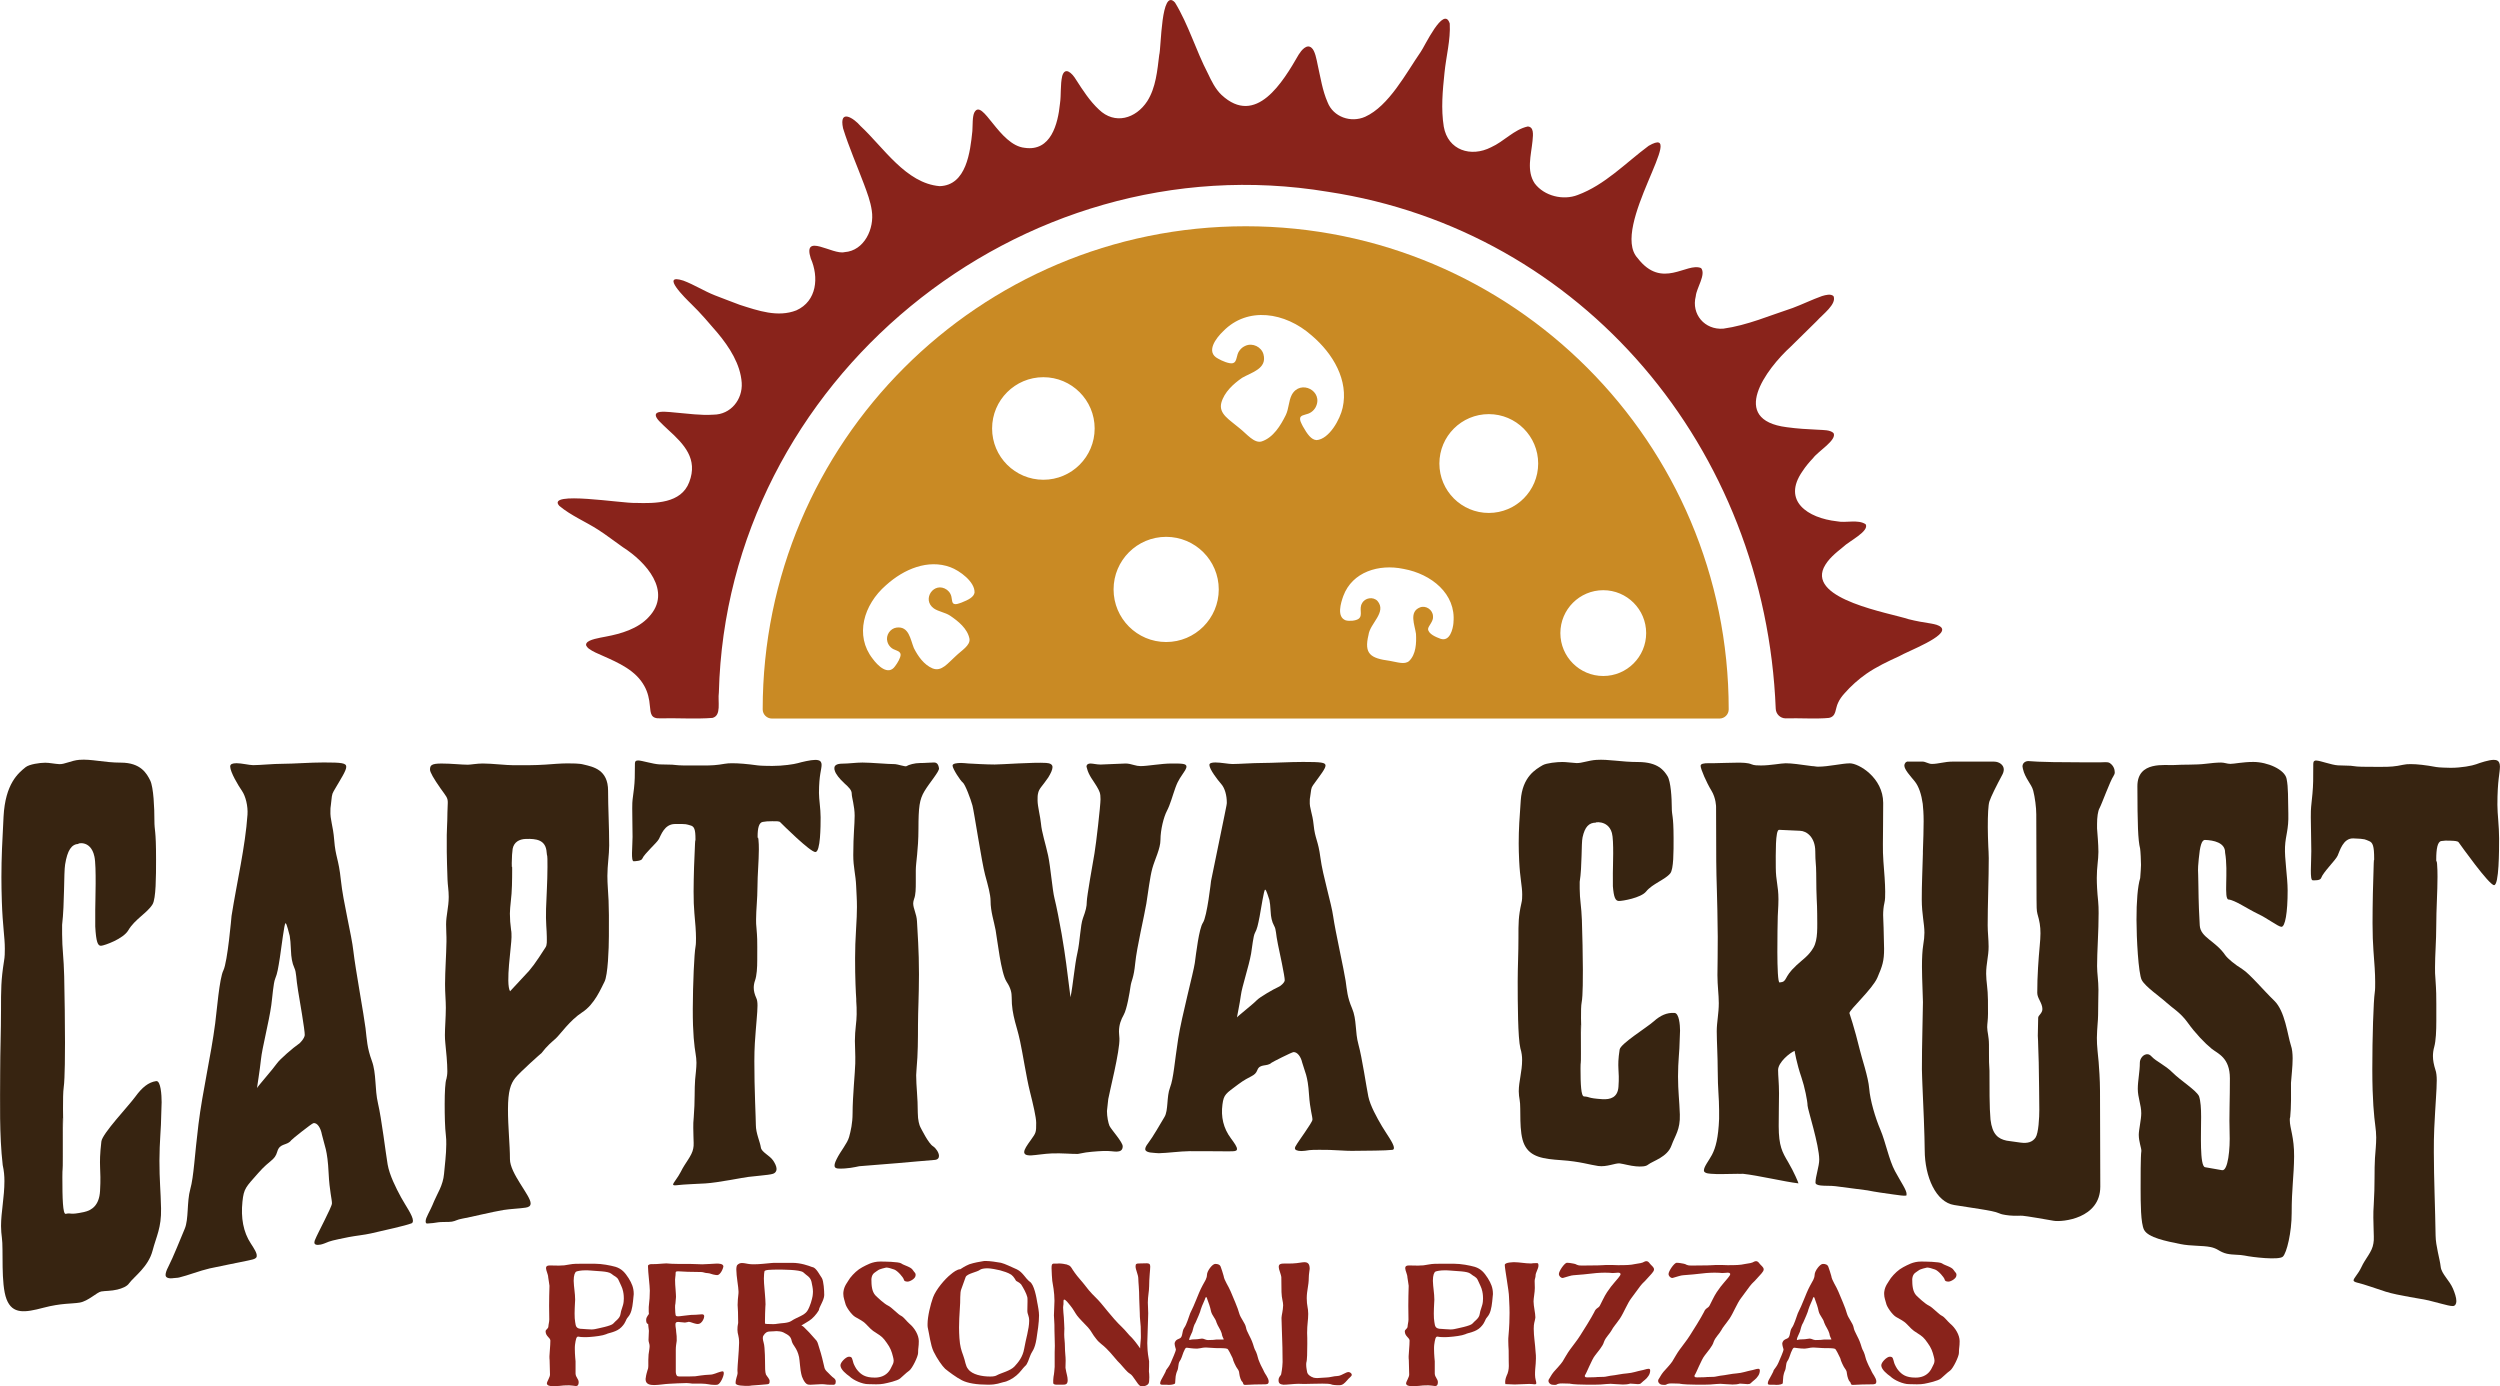 <svg xmlns="http://www.w3.org/2000/svg" id="Layer_2" viewBox="0 0 865.39 479.9"><defs><style>.cls-1{fill:#89231b;}.cls-1,.cls-2,.cls-3,.cls-4{stroke-width:0px;}.cls-2{fill:#372411;}.cls-3{fill:#c98a24;}.cls-4{fill:#daa427;}</style></defs><g id="Layer_1-2"><path class="cls-2" d="m32.97,320.73c0-.98,0-4.89,0-5.87,0-2.69.46-14.93-.28-18.32-1.32-6.3-6.61-4.38-5.44-4.43-2.5.1-3.91,2.19-4.71,7.13-.48,2.95-.16,13.39-1.04,20.91,0,1.29,0,1.94,0,3.23,0,4.97.59,8.3.72,14.57.16,7.27.28,16.34.28,23.03,0,2.23,0,12.42-.45,15.44-.42,2.78-.16,12.43-.16,13.67,0,1.74-.21-13.28-.15,10.2.02,6.19-.15,3.26-.15,7.23,0,7.2.14,12.88,1.16,12.66,2.2-.48,1.02.51,6.3-.62,2.79-.6,5.29-2.36,5.58-7.28.47-8.12-.58-8.19.46-17.15.3-2.73,9.4-12.26,11.76-15.51,2.35-3.24,4.56-5,7.2-5.39,1.62-.24,1.9,4.93,1.9,7.3,0,1.42-.15,3.34-.15,4.77,0,3.79-.6,8.87-.61,15.52-.01,6.64.43,10.29.56,16.49.14,6.71-1.62,9.6-2.95,14.65-1.47,5.56-6.31,8.87-8.08,11.22-.73,1.14-2.49,1.81-4.1,2.21-2.05.51-4.23.43-5.57.66-1.51.25-4.46,3.33-7.47,3.85-2.66.46-6.3.13-12.59,1.79-6.29,1.66-10.68,2.36-12.73-2.97-2.05-5.33-1.02-17.35-1.61-21.3-.15-1.24-.29-2.49-.29-4.02,0-4.86,1.17-9.97,1.17-15.58,0-1.79-.15-3.54-.59-5.5-1.21-10.69-.89-21.59-.88-32.32,0-6.9.29-14.11.29-21.27,0-7.16,0-10.49,1.03-16.98.29-1.56.29-3.09.29-4.37,0-4.08-.75-7.72-1.03-16.27-.1-3.01-.15-5.87-.15-8.43,0-6.9.3-12.55.74-20.99.6-11.5,5.15-15.11,7.65-17.14,1.32-1.02,4.86-1.52,6.77-1.53,1.47,0,3.06.38,4.86.49,1.79.11,4.19-1.27,6.92-1.49,4.17-.35,8.54.97,14.42.97,6.92,0,8.97,3.81,10.15,6.18,1.17,2.37,1.46,9.74,1.45,13.78,0,4.04.58,2.84.57,13.53,0,5.94-.02,13.54-1.2,15.53-1.77,2.97-6.18,5.2-8.39,8.99-1.77,3.03-8.24,5.28-9.41,5.38s-1.76-1.31-2.05-6.67Z"></path><path class="cls-2" d="m81.74,264.18c1.91,0,4.56.68,5.89.68,2.35,0,6.92-.47,10.3-.47,3.53,0,9.42-.46,14.13-.46,6.33,0,7.8.21,7.8,1.52,0,1.31-1.9,4.2-3.55,7.04-1.36,2.34-1.33,1.99-1.63,4.86,0,.44-.15.88-.15,1.32-.15.88-.15,1.32-.15,1.98-.15,3.09.91,5.08,1.3,10.09.47,6.09,1.53,6.39,2.32,13.96.78,7.56,3.71,18.88,4.34,24.65.64,5.76,3.71,22.51,4.19,26.58.48,4.07.53,6.76,2.17,11.24,1.66,4.51.95,9.7,2.16,14.85,1.22,5.16,2.68,17.35,3.32,21.05.64,3.69,2.85,8.1,4.67,11.44,1.45,2.67,4.1,6.32,4.09,8.03,0,.43-.15.88-.59.96-2.21.83-8.83,2.27-13.97,3.46-2.1.49-5.44.83-7.64,1.26-1.03.2-5.88,1.16-6.91,1.59-1.03.43-2.06.85-2.79,1-1.47.3-2.35.03-2.2-.88,0-.22.15-.69.3-.95.74-1.92,5.69-11.08,5.76-12.36.07-1.25-.85-4.27-1.15-10.58-.38-8.04-1.44-9.45-2.32-13.29-.43-2.36-1.61-4.18-2.93-3.97-.59.09-7.51,5.63-7.65,5.88-1.47,2.03-3.98.9-4.86,3.94-.93,3.21-2.36,2.63-6.62,7.48-4.27,4.85-4.98,5.27-5.45,9.9-.57,5.57.27,10.47,2.9,14.46,1.17,1.8,2.19,3.4,2.04,4.34,0,.45-.15.53-.44.78-.39.33-1.47.55-2.64.8-2.35.51-10.27,2.05-13.21,2.71-3.37.77-7.63,2.45-10.56,3.14-.73.17-1.35.12-1.91.21-1.48.24-2.93-.02-2.78-1.23,0-.47.3-1.49.88-2.57,1.91-3.75,4.22-9.71,5.74-13.27,1.42-3.33.69-9.32,1.93-13.74,1.23-4.36,1.51-11.92,2.83-22.45,1.44-11.57,4.3-23.51,5.79-34.94.54-4.1,1.45-15.58,2.83-18.31,1.45-2.86,2.83-18.87,2.83-18.87,1.85-11.67,4.77-24.03,5.52-35.05.2-2.98-.66-6.39-1.89-8.19-1.34-1.95-4.04-6.45-4.1-8.45-.03-.89.89-1.15,2.06-1.15Zm15.15,67.24c-.61,3.85-.87,5.51-1.63,7.35-.64,1.53-.94,6.21-1.35,9.16-.81,5.87-3.19,14.89-3.57,18.74-.36,3.6-1.49,10.41-1.35,9.94.15-.47,5.61-6.67,6.78-8.39,1.06-1.57,5.89-5.68,7.51-6.77.59-.29,2.16-2.1,2.21-3.16.07-1.51-1.84-12.55-2.31-15.35-.77-4.53-.52-6.24-1.3-7.92-.76-1.63-1.1-3.78-1.16-5.94-.07-2.16-.28-4.46-.43-5.12-.29-.87-1.02-4.41-1.46-4.38-.44.03-1.36,8.2-1.94,11.83Z"></path><path class="cls-2" d="m152.66,273.15c-2.64-3.76-3.81-5.88-3.81-6.73,0-1.48.45-2.12,3.98-2.12,3.39,0,6.92.41,9.12.41.88,0,3.24-.42,5.15-.42,3.24,0,8.09.61,10.74.6,3.53,0,7.28.04,11.04-.22,2.32-.16,5.01-.41,7.51-.42,1.47,0,4.27,0,5.59.39,3.38.8,8.53,1.78,8.51,9.13-.02,5.17.4,12.91.38,18.87-.01,3.38-.61,6.77-.62,10.55,0,2.98.28,5.36.41,8.53.14,3.37.13,5.95.11,12.31-.01,4.37-.34,13.52-1.52,15.8-1.19,2.27-3.41,7.81-7.69,10.57-4.28,2.76-7.68,7.71-9.16,9.06-1.48,1.35-2.8,2.29-5.02,5.15.15-.22-7.38,6.48-9,8.51-1.63,2.03-2.52,4.6-2.54,10.77-.02,6.17.69,12.43.68,17.36-.02,4.93,7.17,12.64,7.16,15.29,0,1.02-.74,1.34-1.77,1.5-2.06.32-5.3.43-7.65.81-3.68.6-11.77,2.57-14.28,3-1.76.3-2.21.8-3.53,1.03-1.62.28-3.09-.09-5.59.35-1.47.26-2.21.18-2.79.29-.44.08-.73-.08-.73-.72,0-1.48,1.33-2.99,2.96-7.07,1.04-2.5,3.07-5.4,3.41-9.41.27-3.17.76-6.63.77-10.21,0-1.05,0-2.11-.14-3.13-.31-2.45-.42-6.88-.41-10.88.01-4,.17-7.59.62-8.7.15-.65.3-1.51.3-2.56,0-2.73-.4-7.07-.7-9.8-.09-.78-.14-1.88-.14-2.72,0-2.73.31-5.92.32-9.49,0-2.52-.28-5.02-.27-8.18.02-4.84.4-9.56.49-14.76.04-2.07-.14-3.78-.13-5.88,0-3.16.9-5.94.91-9.51,0-2.31-.35-4.04-.42-6.07-.57-15.68-.09-18.49-.08-20.39,0-1.89.09-3.64.17-6.1.06-1.84-.58-2.3-2.34-4.81Zm28.63,64.9c2.66-2.66,4.14-4.81,7.54-10.1.59-.85.45-2.26.45-3.68,0-2.23-.41-4.99-.26-9.72.16-5.15.47-8.94.49-14.42.02-5.47-.14-3.04-.28-5.06-.29-4.44-3.66-4.77-7.2-4.67-2.36.07-4.12,1.14-4.57,3.41-.15,1.03-.3,2.88-.31,4.94,0,2.87.15,0,.14,2.05-.01,3.69-.03,7.8-.48,11.31-.15,1.45-.3,2.89-.31,4.12,0,1.85.14,3.69.42,5.73.15.61.14,1.63.14,2.46-.01,3.08-2.11,15.98-.5,18.72,0,0,4.13-4.43,4.73-5.09Z"></path><path class="cls-2" d="m220.83,263.23c1.33,0,5.24,1.28,7.5,1.37,3.1.12,4.14.02,5.3.19,1.44.21,4.27.19,5.59.19,1.65,0,2.47,0,4.12,0,3.09,0,4.71-.1,7.51-.59.85-.15,1.62-.19,2.65-.19,2.21,0,5.05.23,8.83.75.99.14,3.83.18,5,.18,3.68,0,7.51-.58,8.83-.96,1.33-.38,4.42-1.13,6.04-1.13.44,0,.9.03,1.32.19.55.2.88.75.88,1.5,0,1.69-.89,3.38-.91,9.75,0,2.25.57,5.43.57,8.43,0,3-.03,11.99-1.8,12.03-1.77.04-11.46-9.58-12.19-10.33-.29-.37-1.47-.36-2.8-.34-1.62.02-2.07.04-3.24.24-1.31.22-1.77,2.12-1.78,4.98,0,1.52.12-.53.29,1.14.12,1.12.14,2.28.14,3.42-.01,3.99-.47,8.76-.48,12.95-.01,4.19-.47,7.82-.48,11.25,0,.95,0,2.09.14,3.04.28,3.22.28,4.74.27,6.65,0,1.75,0,2.63-.01,4.38,0,2.66-.16,5.34-.76,7.08-.3.78-.45,1.74-.45,2.5,0,1.14.29,2.27.87,3.56.29.55.44,1.5.43,2.64,0,2.47-.51,6.62-.92,13-.12,1.89-.16,4.01-.17,6.29-.03,9.14.53,20.13.52,22.03,0,2.86,1.43,5.75,1.74,7.82.25,1.62,3.09,2.73,4.26,4.51.59.89,1.17,1.97,1.17,2.91,0,.76-.46,1.39-1.18,1.64-.86.29-2.51.45-4.13.62-1.77.19-2.65.28-4.42.47-1.77.19-10.56,2-14.89,2.26-3.19.2-7.22.29-10.02.63-.88.11-1.18-.05-1.18-.24,0-.58,1.63-2.34,2.67-4.41,1.48-3.09,3.85-5.49,4.3-8.05.15-.6.15-1.18.15-1.95,0-1.35-.14-3.08-.13-5.21,0-1.16,0-2.32.16-3.69.46-5.46.21-9.91.48-13.01.17-1.93.45-3.91.46-5.84,0-1.16-.14-2.11-.29-3.07-.43-2.67-1.01-6.88-.98-15.6.03-8.71.5-19.2.95-21.54.15-.78.15-1.75.16-2.91,0-2.32-.22-5.09-.56-8.68-.18-1.88-.28-4.63-.27-7.54.02-5.23.24-11.73.5-16.66.11-2.09.15,0,.15-1.36.01-3.48-.44-4.47-1.75-4.8-1.45-.37-1.03-.56-5.45-.48-3.53.07-4.72,3.8-5.46,5.19-.74,1.39-5.02,5.03-5.76,6.82-.3.8-2.51.86-2.95.88-1.03.03-.43-4.92-.41-8.46,0-2.96-.12-7.1-.11-9.86.01-3.35.13-2.6.61-6.91.28-2.55.31-4.14.32-8.67,0-.79.44-.98,1.03-.98Z"></path><path class="cls-2" d="m292.2,271.05c-1.62-1.48-2.94-3.16-3.23-4.28-.15-.37-.15-.56-.14-.93,0-.75.59-1.5,2.8-1.5,2.06,0,4.71-.38,6.92-.38,2.94,0,8.68.55,11.33.55.59,0,3.53.92,3.83.73.88-.55,2.95-1.11,4.71-1.11,2.06,0,3.39-.19,4.86-.19.88,0,1.51.4,1.76,2.01.17,1.07-3.25,4.95-5.02,7.9-1.77,2.95-2.07,5.52-2.09,13.06-.02,7.53-.91,11.59-.92,14.35,0,1.62,0,2.43,0,4.04,0,2.21-.01,4.41-.6,5.9-.15.56-.3.93-.3,1.48,0,1.84,1.18,3.66,1.31,6.21.15,3.1.71,10.27.69,18.35-.02,8.08-.32,12.14-.34,17.47-.01,5.33-.02,10.1-.48,15.09,0,.74-.15,1.48-.15,2.4,0,3.86.57,7.68.56,13.01,0,2.57.58,4.37.87,4.9.29.53,2.79,5.69,4.41,6.68,1.03.66,2.06,2.24,2.06,3.34,0,.73-.45,1.31-1.48,1.38-2.8.19-9.74.87-12.69,1.1-5.37.41-8.06.62-13.43,1.08-1.48.31-4.12.93-7.23.81-.65-.02-1.33-.26-1.32-1,0-.56.15-1.13.74-2.31,1.34-2.73,3.68-5.38,4.3-7.63.57-2.08,1.19-4.75,1.2-8.1.02-6.14.85-14.08.93-17.36.08-3.27-.13-5.57-.13-7.8.01-3.91.61-6.54.61-9.14,0-1.67,0-3.35-.14-4.64,0-.3,0-.45,0-.74-.14-1.85-.42-7.42-.4-14.11,0-3.16.12-6.57.32-9.68.24-3.67.31-6.15.32-8.01,0-2.98-.16-4.29-.27-7.24-.16-4.06-1.01-6.48-1-10.77.02-7.26.47-10.24.48-13.59,0-3.35-1.01-6.32-1.01-7.62,0-1.3-1.02-2.23-2.64-3.71Z"></path><path class="cls-2" d="m372.94,329.9c.93-4.09,1.02-9.6,1.93-12.07.95-2.58,1.33-3.97,1.33-5.77,0-1.62,2.1-13.42,2.67-16.72.56-3.25,2.08-16.52,2.08-18.67,0-2.15-.29-2.69-1.32-4.48-1.03-1.79-2.79-3.76-3.38-6.28,0-.18-.15-.36-.15-.54,0-.72.59-1.08,1.33-1.08.88,0,2.21.36,3.53.36,1.47,0,7.21-.36,8.69-.36.88,0,1.95.24,2.94.54.69.2,1.47.36,2.21.36,2.5,0,7.21-.9,10.75-.9,3.53,0,5.15,0,5.15,1.07,0,.36-.15.71-.44,1.25-1.47,2.32-2.36,3.21-3.39,6.07-1.03,2.86-1.75,5.75-2.95,8.04-1.07,2.03-2.21,6.44-2.22,10.01,0,3.04-1.95,6.72-2.81,9.84-.84,3.05-1.42,8.14-2.07,12.17-.66,4.06-3.34,15.32-3.85,20.61-.51,5.31-1.33,5.92-1.63,8.08-.3,2.15-1.25,7.91-2.37,9.88-.9,1.58-1.63,3.43-1.63,5.76,0,.54.08,1.14.15,2.33.24,4.21-3.56,19.07-3.86,21.05,0,.54-.45,3.6-.45,4.13,0,1.97.44,4.11.88,5.17.74,1.41,4.57,5.61,4.57,7.04,0,1.43-.89,1.81-2.07,1.85-1.03.03-2.21-.29-4.58-.22-2.07.07-6.05.38-7.68.8-.44.02-.74.21-1.18.22-1.77.07-5.61-.32-9-.18-2.66.11-5.46.6-7.09.68-1.03.05-1.92-.09-2.21-.44-.15-.17-.3-.35-.29-.71,0-.9.89-2.23,2.37-4.27,1.76-2.43,1.78-2.61,1.78-5.86,0-1.81-1.02-6.27-2.2-10.93-1.17-4.65-2.49-13.28-3.36-17.23s-1.03-3.94-1.76-6.81c-.73-2.87-1.17-5.21-1.16-8.47,0-1.45-.24-3.09-1.76-5.38-1.94-2.91-3.21-14.62-3.8-17.85-.53-2.94-1.76-6.49-1.75-10.13,0-2.18-.89-5.34-1.9-9.05-1.13-4.16-3.79-21.78-4.37-23.96-.58-2.18-2.55-7.44-3.37-8-.72-.49-3.52-4.74-3.52-5.83,0-.73,1.47-.91,2.95-.92.88,0,1.81.14,2.5.18,1.54.09,6.33.36,9.13.36,2.36,0,13.4-.82,17.81-.55,1.39.08,2.21.54,2.21,1.44,0,.9-.59,2.16-1.48,3.61-2.07,3.07-3.24,3.8-3.54,5.6-.15.54-.15,1.44-.15,2.35,0,1.99.99,5.8,1.17,7.93.24,3.03,1.64,7.19,2.49,11.16.85,4.03,1.48,11.98,2.19,14.75.69,2.71,1.82,8.51,2.49,12.39,1.44,8.4,1.75,11.67,3.06,21.89.89-4.34,1.42-11.11,2.38-15.33Z"></path><path class="cls-2" d="m420.72,263.93c1.91,0,4.56.54,5.89.54,2.35,0,6.92-.36,10.3-.36,3.53,0,9.42-.36,14.13-.36,6.33,0,7.8.18,7.8,1.25,0,1.07-1.88,3.41-3.53,5.71-1.34,1.87-1.32,1.6-1.62,3.92,0,.36-.15.71-.15,1.07-.15.71-.15,1.07-.15,1.61-.15,2.5.93,4.14,1.33,8.21.49,4.95,1.56,5.24,2.36,11.43.8,6.17,3.77,15.61,4.43,20.38.66,4.75,3.81,18.86,4.29,22.2.49,3.4.56,5.63,2.22,9.5,1.68,3.92.99,8.15,2.22,12.55,1.24,4.44,2.76,14.81,3.41,17.96.66,3.18,2.91,7.23,4.73,10.32,1.48,2.51,4.14,6.03,4.14,7.47,0,.36-.15.71-.59.7-2.21.29-8.88.29-14.02.35-2.14.02-5.46-.29-7.68-.33-1.03-.02-5.91-.09-6.94.07s-2.07.33-2.81.32c-1.48-.02-2.36-.38-2.22-1.09,0-.18.15-.53.3-.71.74-1.42,5.69-8.03,5.75-9.03.07-1-.86-3.61-1.19-8.76-.41-6.58-1.48-7.87-2.37-11.08-.44-1.97-1.62-3.58-2.95-3.59-.59,0-7.52,3.53-7.67,3.7-1.48,1.42-4.01.24-4.87,2.48-.91,2.38-2.36,1.78-6.64,4.99-4.28,3.22-5,3.43-5.46,6.97-.56,4.26.29,8.2,2.95,11.75,1.18,1.6,2.21,3.02,2.07,3.74,0,.36-.16.39-.44.54-.39.2-1.48.18-2.66.19-2.36.01-10.34-.1-13.29-.06-3.4.04-7.68.65-10.63.71-.74.01-1.36-.12-1.92-.14-1.54-.05-2.95-.47-2.8-1.37,0-.36.3-1.08.89-1.81,1.92-2.54,4.26-6.75,5.76-9.22,1.39-2.28.68-7.02,1.93-10.21,1.22-3.14,1.57-8.86,2.81-16.82,1.25-7.99,5.32-23.07,5.76-26.28.44-3.21,1.45-11.94,2.81-13.93,1.45-2.12,2.81-14.46,2.81-14.46,5.16-25.34,5.46-26.22,5.46-27.11,0-2.5-.67-5-1.91-6.42-1.33-1.52-4.05-5.06-4.12-6.6-.03-.68.88-.89,2.06-.89Zm15.31,53.3c-.6,3.01-.86,4.31-1.62,5.7-.62,1.14-.93,4.84-1.33,7.13-.8,4.55-3.17,11.47-3.54,14.44-.35,2.79-1.48,8.03-1.33,7.67.15-.36,5.62-4.64,6.78-5.89,1.04-1.11,5.9-3.91,7.52-4.62.59-.18,2.16-1.47,2.21-2.31.07-1.18-1.88-10.23-2.36-12.49-.79-3.68-.53-5.02-1.33-6.42-.76-1.34-1.11-3.11-1.18-4.82-.07-1.71-.29-3.57-.44-4.1-.29-.71-1.03-3.57-1.47-3.57-.44,0-1.35,6.43-1.91,9.27Z"></path><path class="cls-2" d="m558.31,306.64c0-.74,0-3.7-.01-4.44,0-2.03.41-11.27-.33-13.86-1.34-4.82-6.63-3.59-5.46-3.58-2.5-.03-3.91,1.48-4.7,5.09-.47,2.15-.12,9.92-.99,15.41,0,.96,0,1.43,0,2.39,0,3.67.61,6.21.76,10.86.18,5.34.32,12.14.34,17.1,0,1.65.04,9.21-.42,11.37-.42,1.99-.13,9.18-.12,10.1,0,1.29-.24-9.86-.13,7.52.03,4.57-.14,2.38-.14,5.32.01,5.33.17,9.56,1.2,9.62,2.21.13,1.03.61,6.34.95,2.8.18,5.32-.59,5.59-4.26.45-6.05-.61-6.32.41-12.92.29-2.02,9.41-7.62,11.77-9.73,2.35-2.1,4.56-3.1,7.21-2.95,1.62.09,1.93,4.23,1.93,6.11,0,1.13-.14,2.61-.14,3.74,0,3-.57,6.89-.56,12.14.01,5.25.47,8.22.63,13.16.17,5.27-1.6,7.18-2.92,10.8-1.45,3.98-6.33,5.24-8.09,6.58-.74.68-2.51.72-4.13.58-2.07-.17-4.21-.82-5.61-1.01-1.51-.21-4.49,1.31-7.52.89-2.8-.39-6.35-1.58-12.69-2.01-6.35-.43-10.77-1.06-12.85-5.36-2.08-4.3-1.06-12.61-1.65-15.55-.15-.92-.3-1.83-.3-2.92,0-3.45,1.17-6.86,1.16-10.86,0-1.27-.15-2.55-.6-4.03-.89-3.68-.92-15.67-.93-23.13,0-4.91.27-9.99.26-15.08-.01-5.09-.01-7.45,1.01-11.98.29-1.08.29-2.18.29-3.09,0-2.91-.77-5.61-1.05-11.66-.1-2.14-.16-4.19-.16-6,0-4.91.28-8.91.71-14.91.58-8.17,5.13-10.72,7.63-12.18,1.32-.73,4.86-1.09,6.77-1.09,1.47,0,3.03.28,4.86.37,1.82.09,4.14-.93,6.92-1.1,4.27-.27,8.54.74,14.43.74,6.92,0,8.99,2.99,10.17,4.86,1.18,1.87,1.49,7.68,1.5,10.86,0,3.18.6,2.25.62,10.67.01,4.68.03,10.67-1.14,12.14-1.76,2.2-6.18,3.58-8.38,6.31-1.76,2.18-8.24,3.3-9.42,3.26-1.18-.03-1.77-1.16-2.08-5.23Z"></path><path class="cls-2" d="m643.76,363.33c.6,2.61,2.98,9.53,3.28,13.51.31,3.97,2.09,10.08,3.88,14.25,1.78,4.16,2.97,10.48,5.05,14.31,2.2,4.06,4,6.52,4,7.91,0,.4,0,.6-.29.56-.59.12-2.21-.11-4.27-.4-2.8-.39-6.33-.87-8.99-1.42-4.42-.59-6.63-.88-11.05-1.44-1.62-.21-3.68-.07-5.16-.25-1.03-.13-1.77-.41-1.77-.99,0-2.13,1.31-5.67,1.3-8-.02-5.05-4.03-17.5-4.04-18.66,0-1.55-1.05-6.68-2.09-9.67-1.78-5.19-2.39-9.28-2.39-9.28-1.62.64-5.73,3.96-5.72,6.65,0,2.11.31,4.25.32,8.09.01,3.46-.13,6.71-.11,11.32.02,6.92,1.21,8.96,3.28,12.46,2.07,3.5,3.56,7.16,3.56,7.35-4.86-.58-14.01-2.76-19.17-3.31-.44-.05-1.03.08-1.77,0-3.24.04-7.37.19-9.43-.02-.74-.07-1.33-.13-1.77-.36-.44-.23-.59-.44-.59-.81,0-1.32,1.76-3.42,2.79-5.39,1.31-2.51,2.19-5.84,2.47-12.43,0-1.21,0-1.82,0-3.03-.01-4.54-.46-7.03-.48-13.65-.01-4.92-.32-9.85-.34-13.63,0-3.21.72-6.19.71-9.79,0-2.84-.47-6.03-.47-9.67,0-3.26.15-8.15.11-13.23-.12-14.12-.5-19.87-.52-26.11-.02-7.56-.03-11.34-.06-18.9,0,0,0-3.03-1.64-5.68-1.63-2.66-3.7-7.37-3.71-8.5,0-.75,1.03-.94,2.79-.94.77,0,1.15,0,1.91,0,1.62,0,5.59-.19,7.95-.18,1.77,0,3.68,0,5.01.58.88.38,2.06.38,3.24.39,3.24,0,6.92-.76,8.54-.76,2.21,0,4.71.39,9.13.98.74,0,1.33.2,2.06.2,3.68,0,8.39-1.16,11.04-1.16,3.09,0,11.5,4.97,11.53,13.69.02,5.94-.11,10.3-.1,14.26,0,1.98.01,3.96.17,5.95.31,3.97.61,7.55.62,10.53,0,1.59,0,2.78-.28,3.95-.29,1.18-.43,2.75-.43,4.14,0,1.58.16,2.98.16,4.37,0,.99.17,6.55.17,7.34.01,4.16-.57,5.91-2.32,9.95-1.75,4.03-9.68,11.11-9.68,12.29,0,0,1.78,5.23,3.58,12.66Zm-22.04-29.07c2.35-2.18,4.41-3.42,6.02-6.24,1.61-2.82,1.3-7.11,1.29-11.77-.01-4.08-.31-4.48-.34-13.99-.01-3.3-.31-3.5-.32-7.58-.02-4.85-2.97-7.05-5.32-7.1-2.89-.14-4.33-.2-7.21-.33-1.33-.03-1.15,8.42-1.14,13.03.02,4.8.9,6.17.92,10.98,0,2.88-.28,5.17-.27,7.86,0,0-.5,21.07.66,20.97,2.89-.25,1.17-1.65,5.73-5.82Z"></path><path class="cls-2" d="m660.5,263.63c1.62,0,3.83,0,5,0,1.03,0,2.06.81,3.24.81,2.21,0,4.41-.8,7.06-.8,3.39,0,12.36,0,14.43,0,1.91,0,3.39,1.24,3.39,2.69,0,.62-.14,1.24-.73,2.27-1.76,3.29-3.64,7.01-4.24,8.81-.41,1.21-.57,4.71-.56,9.02,0,2.05.09,4.38.17,6.57.04.99.16,2.47.16,4.11.02,6.37-.39,16.61-.37,23.18,0,2.46.31,4.74.32,7.41.01,3.29-.86,5.89-.85,9.38,0,2.67.61,5.18.62,9.08,0,1.89,0,2.83.02,4.72,0,2.26-.28,3.46-.28,4.69,0,1.64.6,3.14.61,6.01,0,1.4,0,2.09.01,3.49,0,1.64.01,3.49.17,5.56.01,3.53.02,5.3.03,8.83.01,3.29.17,6.18.32,8.05.61,5.21,2.67,6.72,5.61,7.34,1.88.26,2.83.39,4.71.66,2.65.37,4.26-.23,5.29-1.75,1.02-1.53,1.3-6.92,1.29-9.64,0,0-.12-14.71-.2-16.33-.17-3.6-.17-7.33-.32-9.23.05-2.5.08-3.75.13-6.26,0-.84,1.47-1.53,1.46-3,0-2.09-1.78-3.72-1.78-5.6-.02-5.85.47-12.14.83-16.03.17-1.84.28-3.33.28-4.58,0-2.51-.31-4.2-1.05-6.76-.3-1.06-.3-2.73-.31-5.03-.03-9.82-.06-19.64-.09-29.46,0-2.3-.46-5.86-1.06-8.16-.6-2.3-2.81-4.2-3.56-7.53,0-.21-.15-.62-.15-.83,0-1.25,1.02-1.87,2.05-1.87,1.03,0,1.77.42,18.25.43,2.06,0,5.45,0,6.92,0,.88,0,2.21-.21,2.94.22,1.33.86,1.77,2.16,1.78,3.23,0,.43-.14.86-.44,1.29-1.17,1.71-4.11,9.84-4.82,11.1-.59,1.04-.87,3.19-.87,5.54,0,.6,0,.9,0,1.5.15,2.14.46,5.36.47,8.14,0,2.78-.57,5.32-.56,8.96,0,2.14.12,4.76.47,8.15.13,1.28.16,2.58.16,4.07.02,5.99-.55,13.65-.53,18.35,0,2.57.46,4.96.47,8.17,0,2.57-.13,5.55-.12,8.76,0,1.92-.36,4.32-.42,7.87-.05,2.72.46,6.47.61,8.41.15,1.94.46,6.05.47,9.9.03,11.06.07,22.12.1,33.18.03,11.13-13.19,12.37-16.13,11.86-9.41-1.65-10.79-1.79-11.47-1.76-1.37.06-3.38.06-5.15-.24-.74-.12-1.49-.24-2.21-.57-1.32-.6-3.68-1.01-6.62-1.48-3.59-.57-5.39-.85-8.98-1.4-6.33-.97-10.19-9.75-10.22-18.99-.01-4.42-.5-16.72-.81-22.97,0-1.2-.16-3.03-.16-5.03-.03-8.02.37-20.43.36-23.24,0-2.01-.32-7.45-.34-12.26-.01-3.01.15-5.82.42-7.4.3-1.77.43-3.19.43-4.39-.01-3.21-.9-6.27-.92-11.49-.02-4.81.26-10.82.39-15.84,0-.32,0-.48,0-.8.13-4.01.27-7.62.26-10.43,0-2.61-.16-4.62-.31-6.03-.45-3.22-1.34-6.04-2.82-7.85-1.48-1.81-3.55-4.02-3.55-5.41,0-.6.44-1.4,1.32-1.4Z"></path><path class="cls-2" d="m770.23,295.05c0-3.38-3.98-4.2-6.93-4.3-1.18-.04-1.78,2.09-2.19,6.61-.43,4.72-.19,2.65-.13,8.69.08,6.92.29,11.2.48,14.3.26,4.21,5.45,5.3,8.85,10.32.88,1.2,3.29,3.2,5.89,4.81,2.49,1.54,7.37,7.37,11.05,10.92,3.76,3.63,4.58,11.83,5.76,15.46.44,1.22.59,2.86.6,4.49,0,3.02-.43,6.21-.57,8.5,0,2.41,0,3.62.01,6.03,0,2.09-.14,4.15-.28,5.75-.15.44-.15.67-.14,1.14,0,2.78,1.55,5.88,1.49,12.55-.06,6.87-.86,11.21-.84,19.57.01,6.73-1.73,13.85-3.05,15.1-1.38,1.3-10.71.18-13.2-.36-1.76-.38-3.96-.17-6.16-.64-1.17-.25-2.23-.8-3.09-1.33-.65-.4-1.62-.79-2.5-.97-2.94-.61-6.75-.28-10.57-1.06-4.99-1.01-11.05-2.22-12.5-4.87-1.23-2.25-1.2-9.58-1.22-14.15,0-3.26-.03-11.53.26-13.22,0-1.09-.89-3.18-.9-5.57,0-1.74.87-5.31.86-7.48,0-2.83-1.19-5.38-1.2-8.43,0-2.83.72-5.99.71-9.04,0-1.52,1.31-3.1,2.78-2.93.44.05.88.32,1.33.82,1.62,1.73,4.56,2.87,7.22,5.52,2.82,2.81,7.95,5.94,9.13,8.11.59,1.64.75,4.34.75,7.24.01,5.58-.54,17.08,1.37,17.41.88.15,2.79.48,5.88,1.03,2.06.36,2.84-7.35,2.61-13.08-.19-4.78.12-12.17.1-18.72-.02-7.23-4.14-8.49-6.34-10.27-2.3-1.86-5.68-5.38-8.25-8.99-2.52-3.53-5.31-5.06-7.37-6.96-2.15-1.98-7.37-5.53-8.55-7.81-1.18-2.28-1.81-14.49-1.82-20.79-.02-6.3.41-11.71,1.28-14.49.14-2.17.28-3.47.28-4.56,0-1.31-.16-4.79-.31-5.67-.74-2.85-.91-8.51-.94-21.55-.03-8.91,9.7-7.14,12.78-7.36,2.94-.21,7.54-.02,10.74-.42,1.89-.24,3.97-.44,5.44-.44,1.18,0,2.06.45,3.24.46,1.33,0,4.27-.67,7.95-.67,4.86,0,10.84,2.61,11.49,5.8.65,3.16.46,6.63.61,12.06.16,5.64-.95,7.37-1.15,11.54-.19,3.95.9,10.46.91,15.09.01,7.65-.86,12.68-2.18,12.58-1.18-.09-4.71-2.88-8.1-4.48-3.39-1.6-8.1-4.84-10.16-4.96-1.77-.11-.02-9.49-1.22-16.3Z"></path><path class="cls-2" d="m801.8,263.27c1.33,0,5.26,1.54,7.51,1.66,3.07.16,4.14.04,5.3.25,1.44.27,4.27.25,5.59.26,1.65,0,2.47,0,4.12.01,3.09.01,4.75-.11,7.51-.71.85-.19,1.62-.24,2.65-.24,2.21,0,5.11.32,8.83,1.01.98.18,3.83.26,5,.27,3.68.01,7.51-.73,8.83-1.23,1.32-.5,4.42-1.52,6.03-1.52.44,0,.9.04,1.32.26.54.27.88,1.02.88,2.05,0,2.3-.88,4.6-.88,13.28,0,3.07.59,7.43.59,11.52,0,4.09,0,16.37-1.76,16.26-1.76-.11-11.47-13.74-12.21-14.78-.29-.51-1.47-.56-2.8-.61-1.62-.06-2.07-.06-3.23.12-1.31.21-1.76,2.66-1.76,6.38,0,1.99.11-.7.29,1.5.12,1.47.15,2.99.15,4.48,0,5.21-.43,11.39-.43,16.85,0,5.46-.43,10.13-.43,14.6,0,1.24,0,2.73.15,3.98.3,4.25.3,6.23.3,8.71,0,2.28,0,3.42,0,5.71,0,3.47-.14,6.93-.73,9.08-.29.95-.44,2.17-.44,3.16,0,1.49.3,3.01.88,4.84.29.79.44,2.05.44,3.54,0,3.23-.48,8.45-.87,16.72-.11,2.42-.15,5.18-.14,8.15.02,9.61.47,19.38.61,28.88.05,3.67,1.45,7.98,1.77,10.84.26,2.38,3.08,4.74,4.25,7.54.59,1.4,1.17,3.05,1.17,4.31,0,1-.46,1.66-1.17,1.7-.85.04-2.49-.4-4.1-.82-1.76-.46-2.64-.68-4.39-1.14-1.76-.45-10.62-1.68-14.79-3.01-3.23-1.03-7.18-2.49-9.97-3.16-.88-.21-1.17-.52-1.17-.76,0-.72,1.61-2.24,2.63-4.4,1.46-3.25,3.8-5.36,4.24-8.39.15-.69.15-1.41.14-2.38,0-1.69-.15-3.89-.16-6.54,0-1.44,0-2.89.14-4.55.43-6.65.16-12.28.42-16.06.16-2.36.43-4.74.43-7.15,0-1.45-.15-2.68-.3-3.91-.44-3.45-1.04-8.84-1.05-19.68-.01-10.84.41-23.78.85-26.63.15-.95.14-2.15.14-3.6,0-2.89-.24-6.36-.6-10.9-.19-2.38-.3-5.81-.31-9.42,0-6.5.18-14.53.41-20.69.1-2.6.15,0,.15-1.68,0-4.34-.46-5.59-1.77-6.09-1.44-.55-1.03-.76-5.44-.92-3.53-.13-4.7,4.34-5.43,5.97-.73,1.63-4.99,5.67-5.72,7.75-.29.93-2.5.8-2.94.78-1.03-.06-.45-5.88-.46-10.09,0-3.51-.16-8.43-.17-11.71,0-3.98.12-3.07.57-8.19.27-3.03.29-4.92.28-10.31,0-.94.44-1.17,1.03-1.17Z"></path><path class="cls-1" d="m193.7,438.08c1.14,0,1.96-.06,3.49-.38,1.27-.25,2.66-.25,4.06-.25h4.63c2.47,0,5.39.57,7.22,1.08,2.16.7,3.23,1.96,4.5,3.93,1.08,1.77,1.77,3.23,1.77,5.51,0,.25-.19,2.28-.25,2.53-.25,2.34-.63,4.18-1.71,5.39-1.01,1.14-.57,1.71-2.28,3.49s-4.25,1.9-5.32,2.47c-1.2.51-3.8.82-5.64.95-.76.06-1.27.06-1.9.06-.89,0-1.58-.06-2.15-.19-.63,0-.82,1.01-1.08,2.85-.06.44-.06.95-.06,1.46,0,1.96.25,4.25.25,4.25v4.25c.06,1.33,1.08,1.84,1.08,2.98,0,1.01-.38,1.33-.95,1.33-.38-.06-1.9-.25-2.34-.25-1.2,0-2.6.06-3.29.19-.51,0-1.39.13-2.28.13-1.08,0-2.15-.25-2.15-1.01.06-.7,1.08-2.09,1.08-3.04,0-1.01-.06-3.55-.13-5.01-.06-.44-.06-.82-.06-1.33,0-.89.32-3.55.32-5.45-.06-1.01-1.65-1.46-1.65-3.17,0-.63.89-.89.95-1.58.06-.95.32-1.65.32-2.53,0-1.77-.06-3.42-.06-4.75,0-1.96.06-4.82.13-6.91,0-.44-.44-2.6-.44-2.92,0-1.01-.76-2.34-.76-3.17,0-.57.25-.95,1.27-.95.95,0,3.04.06,3.49.06Zm4.88,5.26c.06,2.28.51,4.31.51,6.59,0,.32-.06.63-.06,1.08-.06,1.27-.13,2.53-.13,3.67,0,1.2.06,2.28.19,2.92.25,1.33.13,2.41,2.53,2.41.51,0,1.96.19,3.11.19.44,0,.95-.06,1.27-.13,1.08-.25,5.58-1.08,6.27-1.9.76-.95,2.34-1.77,2.53-3.36.13-1.27.95-2.72,1.08-4.25,0-.38.06-.7.06-1.08,0-1.33-.19-2.22-.25-2.47-.32-1.52-.82-2.15-1.58-3.93-.57-1.2-1.39-1.2-2.47-2.15s-5.01-.89-7.35-1.14c-.63-.06-1.14-.06-1.65-.06-1.52,0-2.72.25-3.17.44-.44.25-.89,1.2-.89,3.17Z"></path><path class="cls-1" d="m236.79,457.78c-.76,0-1.39-.19-2.03-.19-.32,0-.63.06-.76.25-.19.19-.19.44-.19.76,0,.7.25,1.65.25,2.41.19,1.14.19,1.84.19,3.11-.13.95-.32,1.96-.32,3.04v7.73c0,.38.13,1.39.7,1.52.25.06.63.06,1.01.06h2.98c.63,0,1.58-.06,2.03-.06,2.79-.44,4.63-.57,5.2-.57,1.08,0,2.41-.7,3.36-.95.32-.06.63-.19.82-.19.38,0,.51.13.51.7,0,1.01-1.2,3.74-2.22,3.93-.32.06-.7.06-1.01.06-.82,0-1.71-.13-1.9-.19-.44-.13-2.03-.25-2.66-.25h-3.11c-.38-.06-1.39-.19-1.96-.19-1.9,0-4.63.19-6.08.25-1.52.06-3.55.44-5.2.44-1.33,0-2.92-.25-2.92-1.96,0-.19,0-.38.06-.57.13-1.14.38-1.77.63-2.72.19-.38.25-.89.25-1.33v-2.15c0-1.2.13-2.54.32-3.42.06-.44.13-.95.13-1.33,0-.82-.38-1.39-.38-2.09,0-1.01.13-2.47.13-3.23-.19-1.2-.25-2.34-.25-2.34,0,0-.7.06-.7-1.39,0-1.2,1.01-1.84.95-2.22-.06-.25-.06-.7-.06-1.27,0-.95,0-1.27.06-1.58.19-1.33.32-3.42.32-5.07s-.63-6.53-.63-8.24c0-.32,0-.51.06-.57.44-.32.7-.38,1.33-.38,1.01,0,1.58,0,2.09-.06,1.39-.06,2.03-.19,2.85-.19.44,0,1.08.06,1.9.13,1.14.06,2.34.06,6.4.06,1.58,0,2.92.13,4.12.13,1.46,0,4.25-.25,4.94-.25.82,0,2.22,0,2.41.89-.06.89-1.08,3.1-2.15,3.1-.19,0-.38-.06-.57-.06-1.2-.13-1.96-.63-2.73-.63-.95,0-1.46-.38-2.22-.38-3.68,0-6.15-.13-8.05-.25-.82,0-.82.25-.82.7,0,.89-.19,1.52-.19,2.16,0,1.01.06,2.34.19,3.67.06.95.13,1.71.13,2.34l-.19,2.22c-.13.44-.13.95-.13,1.39,0,1.46.13,2.28.19,2.66.06.38.44.44.89.44.38,0,.89-.06,1.33-.13,1.14-.19,2.15-.19,2.79-.32.38-.06.76-.06,1.14-.06,1.33,0,2.22-.19,3.04-.19.57.06.7.32.7.7s-.13.82-.38,1.27c-.38.7-.95,1.39-1.9,1.39-.13,0-.25,0-.51-.06-1.01-.19-2.03-.7-2.54-.7-.19,0-.38.13-.57.13-.51.13-.82.13-1.08.13Z"></path><path class="cls-1" d="m288.25,479.33h-1.14c-1.08,0-1.52-.19-2.72-.19s-2.66.19-3.74.19c-.51,0-.89,0-1.14-.13-1.01-.32-2.03-2.66-2.15-3.61-.32-1.01-.57-5.01-.76-5.83-.7-3.23-2.09-3.87-2.53-5.51-.32-1.65-1.08-2.09-2.92-3.04-.57-.32-1.9-.44-2.34-.44-.63,0-1.08.13-2.34.13-.89,0-1.58.38-2.22,1.46-.19.32-.19.63-.19.95,0,.82.51,1.77.57,3.23.13,2.22.19,2.79.19,4.82s0,3.55.32,4.44c.38.7,1.27,1.52,1.27,2.22,0,1.01-.19,1.01-.76,1.14-.76.13-4.18.32-5.45.44-.19,0-.57.13-1.01.13-1.71,0-4.5,0-4.56-.95,0-1.52.7-2.73.7-3.49,0-.19-.06-.38-.06-1.08,0-1.27.51-6.27.57-9.38,0-2.6-.57-2.92-.57-4.5,0-1.71.25-1.96.25-2.47,0-1.27,0-1.96-.06-3.68,0-.89-.13-1.71-.13-2.47,0-1.33.13-2.47.25-3.55.06-.32.06-.76.06-1.14,0-1.39-.76-5.26-.76-7.54,0-.82.13-1.33.32-1.58.51-.51,1.01-.7,1.65-.7.89,0,1.9.32,2.73.38.44.06,1.01.06,1.52.06,1.77,0,3.87-.25,5.96-.44.57-.06,1.01-.06,1.46-.06h5.7c2.98,0,5.58.95,6.91,1.46.06,0,.25.06.32.06,1.27.51,2.22,2.6,3.04,3.74.63,1.08.82,4.37.82,5.89,0,1.77-1.84,4.25-1.84,5.2-.76,1.39-2.28,3.04-3.36,3.68-.89.51-2.47,1.58-2.72,1.65.63.25.76.38,2.72,2.41.7.82,1.96,2.15,2.54,2.85.51.7.57,1.52,1.08,2.98.44,1.27,1.33,4.75,1.58,6.02.19,1.33,1.2,1.84,2.22,2.98.76.89,1.77,1.08,1.77,2.16,0,1.01-.38,1.14-1.01,1.14Zm-23.83-36.75c0,.57,0,.89.06,1.65.13,2.03.51,5.39.51,7.29,0,.38-.06.7-.06.89-.06,1.14-.13,3.29-.13,4.63v1.01c0,.19.25.25.7.25.51,0,1.39.06,2.16.06.51,0,1.08-.06,1.39-.13,1.2-.25,3.68-.13,4.94-1.01,1.71-1.2,4.44-1.84,5.45-3.42,1.08-1.71,1.65-4.12,1.84-5.13.06-.51.13-1.08.13-1.52,0-1.27-.32-2.41-.44-3.1,0-.06-.06-.19-.06-.32-.44-1.84-1.71-2.15-2.92-3.36-1.39-.89-6.91-.89-8.94-.89h-.32c-1.77.06-3.99,0-4.12.63-.06.38-.19,1.2-.19,2.47Z"></path><path class="cls-1" d="m316.96,441.24c0,.13,0,.25-.06.44-.13.95-1.9,1.96-2.72,1.96s-1.27-.25-1.33-.76c-.13-.63-2.03-2.92-3.29-3.42-.06,0-.13-.06-.19-.06-.95-.32-1.84-.63-2.6-.63-.25,0-2.47.63-2.66.82-1.01.82-2.28,1.01-2.47,3.17,0,2.34.19,4.25,1.33,5.58.95.95,3.11,2.98,4.44,3.61s3.49,3.11,4.56,3.55c.95.51,1.65,1.65,2.85,2.72,1.77,1.46,3.23,3.93,3.23,6.02s-.25,2.15-.25,4.12c0,1.14-1.96,5.26-3.04,6.08-1.33.95-2.15,1.9-3.17,2.72-.95.82-4.37,1.58-5.77,1.84-.63.13-1.58.19-2.54.19-1.2,0-2.34-.06-2.79-.06-1.96,0-5.07-1.33-6.46-2.72-1.01-.7-3.11-2.34-3.11-3.8,0-1.08,1.96-2.98,2.92-2.98,1.2,0,1.08.57,1.58,2.22.13.44.89,1.96,1.39,2.47,1.27,1.52,2.72,2.54,5.89,2.54.51,0,1.08,0,1.58-.13,1.77-.32,3.36-1.39,4.25-3.42.51-.95.82-1.52.82-2.34,0-.44-.13-.82-.25-1.39-.44-1.77-.89-3.04-2.15-4.75-1.27-1.84-1.84-2.28-3.55-3.36-1.77-1.01-2.6-2.09-3.68-3.17-1.08-1.14-2.54-1.71-3.74-2.47-1.33-.82-3.17-3.55-3.36-4.63-.19-.89-.7-1.96-.7-3.29,0-.32,0-.57.06-.89.25-1.9,1.33-3.1,2.28-4.63,1.14-1.46,2.66-2.92,4.25-3.74,1.52-.76,3.36-1.96,6.21-1.96,1.2,0,6.4.06,7.22.63.89.7,3.42,1.2,4.06,2.34.57.89.95.95.95,1.58Z"></path><path class="cls-1" d="m341.17,436.49c1.46,0,3.99.38,5.32.63,1.52.38,3.42,1.39,5.51,2.28,2.09,1.01,2.92,3.1,4.44,4.25,1.52.89,2.34,5.45,2.66,7.48,0,.06.06.19.06.25.13.63.51,2.72.51,3.93,0,2.54-.51,5.7-.89,8.17-.63,3.87-1.58,4.25-2.09,5.64-.57,1.27-.95,3.11-1.9,3.8-.76.7-1.65,2.15-2.98,3.23-1.33,1.14-3.17,2.09-4.44,2.28-1.2.25-2.22.89-5.32.89-3.99,0-7.1-.51-9.06-1.52-1.9-.95-4.69-3.04-5.83-3.99-1.01-.95-2.79-3.49-3.99-5.96-1.08-2.28-1.46-5.96-2.03-8.36-.06-.32-.06-.63-.06-1.14,0-2.66,1.01-6.78,1.9-9.25,1.01-2.72,4.06-6.34,6.15-7.98.82-.7,2.22-1.77,3.29-1.77.51-.32,1.46-1.01,3.11-1.71,1.71-.57,3.67-.89,4.82-1.08.25-.06.44-.06.82-.06Zm-6.91,5.58l-1.46,4.06c-.63,1.39-.25,3.87-.57,7.22-.13,1.96-.25,4.12-.25,6.15,0,1.39.06,2.54.13,3.68.19,2.85.63,4.18,1.33,6.08.76,1.96.7,3.49,1.71,4.69,1.39,1.9,4.82,2.54,7.48,2.54h.25c.95,0,1.77-.13,2.34-.51,1.27-.7,4.56-1.46,5.96-2.98,1.33-1.46,2.85-3.23,3.36-6.21.51-3.1,1.71-6.78,1.71-9.57,0-1.9-.63-2.09-.63-3.55,0-.44.06-2.09.06-3.23,0-.7,0-1.14-.06-1.39-.32-1.33-1.33-3.17-2.15-4.44-.63-.76-1.65-1.08-1.77-1.27-.19-.25-.7-1.39-1.65-2.09-1.14-.76-2.79-1.2-3.87-1.52-.89-.25-3.36-.7-4.31-.7-1.2,0-2.28.19-2.73.57-.82.7-4.44,1.27-4.88,2.47Z"></path><path class="cls-1" d="m397.77,445.43c0,1.58-.44,3.29-.44,5.45,0,1.2.13,2.34.13,3.74,0,1.65-.13,2.98-.13,4.31,0,2.03-.19,3.99-.19,6.02,0,.51.06,1.01.06,1.52,0,1.14.32,3.55.57,4.75,0,1.08,0,2.22-.06,3.55.06.38.13,1.14.13,1.96,0,.95-.06,1.96-.32,2.28-.32.51-1.27.89-2.15.89-.25,0-.44-.06-.63-.13-1.01-.44-2.41-3.61-3.61-4.25-1.08-.63-2.15-2.15-3.29-3.36-1.27-1.14-2.85-3.42-4.88-5.39-1.08-1.14-2.41-1.84-3.49-3.29-1.33-1.58-1.65-2.66-2.85-3.99-1.2-1.27-3.17-3.23-3.8-4.12-.63-.82-1.33-2.28-2.41-3.55-.57-.7-1.52-1.96-2.03-1.96-.25,0-.25.44-.25.82v.76c-.06.44-.13.82-.13,1.2,0,1.14.19,2.28.25,3.36.06,1.84.19,2.79.19,3.93,0,.32-.06.7-.06,2.03s.25,2.53.25,4.37c0,1.71.25,3.23.25,4.56,0,.32-.06,1.84-.06,2.6.32,2.09.76,2.98.76,4.25,0,1.46-.7,1.58-1.71,1.58h-1.96c-.63,0-1.33-.06-1.33-.63v-.89c0-.13.06-.38.06-.76,0-.13.06-.25.06-.57.13-.32.38-2.98.38-3.3v-5.07c0-1.27.06-1.77.06-2.22,0-1.9-.13-3.87-.13-5.26,0-1.52,0-2.47-.13-4.25,0-.25-.06-.57-.06-1.01,0-1.46.19-3.55.19-5.07,0-2.85-.57-5.83-.76-6.91-.06-.76-.25-3.04-.25-4.44,0-1.08.13-1.46.63-1.52h.76c.32,0,.7,0,1.14-.06,1.01,0,1.96.19,2.85.38.06,0,.13.13.19.13,1.2.25,1.39,1.33,2.47,2.72,1.01,1.46,2.47,2.92,3.8,4.69,1.33,1.84,3.17,3.61,4.25,4.69,1.08,1.14,2.47,2.92,3.42,4.06.95,1.2,3.36,3.99,4.82,5.32,1.52,1.46,2.22,2.6,3.49,3.74,1.14,1.2,2.85,3.67,2.85,3.67,0,0,0-1.39.19-2.85.06-.51.06-.95.06-1.39,0-.95,0-1.9-.06-3.3-.13-2.09-.32-2.79-.32-4.69,0-1.58-.19-3.23-.19-4.88,0-3.49-.32-5.83-.32-7.03,0-1.39-.95-3.04-.95-4.25,0-.89.32-1.01,1.27-1.01.57,0,1.77-.06,2.54-.06,1.39,0,1.2.7,1.27,1.2,0,1.01-.38,3.93-.38,6.91Z"></path><path class="cls-1" d="m437.38,479.2c-1.33,0-4.82.06-6.34.19-.89,0-.57-.63-1.01-1.08-.51-.38-.89-1.9-.89-1.96,0-.25-.19-.82-.19-1.08,0-.44-.19-.95-.63-1.52-.38-.38-1.58-2.92-1.58-3.42-.06-.06-.06-.19-.13-.32-.51-1.08-1.46-3.04-1.77-3.11-.51-.25-2.41-.25-4.06-.25-1.14,0-2.03-.19-3.17-.19-.44,0-.76,0-1.2.06s-1.52.32-2.03.32c-1.77,0-3.23-.32-3.55-.32-.57,0-.7.57-1.2,1.65-.38,1.01-.7,2.28-1.33,3.11-.51.82-.32,2.22-.76,3.17-.25.44-.57,1.71-.57,1.9,0,.25-.19,1.84-.19,2.41,0,.38-1.08.63-2.22.63-.32,0-.57-.06-.82-.06h-1.39c-.44,0-.76-.06-.76-.51,0-.32.13-.63.32-1.08.32-.7,1.71-2.92,1.71-3.42.51-.76,1.14-1.39,1.65-2.6.57-1.39,1.77-3.93,1.77-4.63-.13-.51-.44-1.33-.44-2.09,0-.06.06-.13.06-.25.25-.63.44-.95,1.58-1.39,1.27-.38.82-2.47,1.65-3.67.89-1.2,1.52-3.61,2.09-5.07.63-1.27,1.65-3.49,2.09-4.69.51-1.27,1.39-3.49,2.16-4.88.89-1.65,1.52-2.41,1.58-3.8,0-1.27,1.84-3.74,2.85-3.74.95,0,1.71.25,1.96,1.2.38.95.51,1.58.95,2.98.19,1.52,1.77,3.67,2.47,5.45.76,1.84,2.53,5.83,2.92,7.48.44,1.65,2.09,3.42,2.34,4.88.25,1.58,1.58,3.17,2.41,5.7.76,2.54.7,1.84,1.14,2.92.51,1.14.51,2.09,1.14,3.42.57,1.46,1.27,2.47,1.52,3.17.19.63,1.65,2.28,1.65,3.49,0,.95-.51,1.01-1.77,1.01Zm-21.67-26.11c-.19,1.08-1.33,3.49-1.84,4.69-.7,1.08-.82,2.15-1.14,3.17-.13.38-1.08,2.22-1.08,2.66,0,.19.06.25.19.25.44-.19,1.2-.25,2.09-.25.82,0,1.65-.25,2.16-.25.63,0,1.27.51,2.03.51,1.14,0,2.47-.06,3.04-.19h2.15c.19,0,.32,0,.32-.06,0-.13-.57-.82-.76-2.15-.38-1.27-1.33-2.41-1.77-3.68-.32-1.39-1.52-2.34-1.9-3.87-.32-1.65-.82-2.85-1.2-3.93-.19-.63-.32-1.01-.51-1.01-.06,0-.13.13-.25.32-.13.63-1.2,2.66-1.52,3.8Z"></path><path class="cls-1" d="m460.57,479.14c-.44-.13-1.52-.19-2.85-.19-1.08,0-2.34.06-3.61.06-1.46.06-2.09.06-2.66.06-.44,0-.76,0-1.96-.06-1.46,0-3.8.32-5.2.32-1.01-.13-1.71-.32-1.71-1.52,0-1.27.82-1.65.89-2.03.06-.44.44-1.96.51-4.31,0-1.39-.06-3.36-.06-5.01,0-1.96-.19-4.31-.19-6.02,0-1.46-.13-2.79-.13-4.25.06-1.14.51-2.41.57-4.37,0-1.27-.51-2.28-.57-4.56,0-1.65-.06-3.93-.06-5.2,0-.44-.76-2.54-.76-2.66-.06-.32-.13-.63-.13-.89,0-1.01.76-1.14,2.28-1.14h1.71c.51,0,.89,0,2.22-.13.89-.06,1.84-.32,2.66-.32,1.08,0,1.84.44,1.84,2.28,0,.38-.32,1.84-.32,3.17,0,2.6-.7,4.37-.7,7.03s.51,3.23.51,5.39c0,2.28-.38,3.61-.38,6.59.06,1.01.06,2.41.06,3.8,0,2.79-.06,5.77-.32,6.4-.06.32-.06.57-.06.89,0,.95.25,1.96.32,2.47.13.76,1.01,1.58,2.28,1.96.38.06.76.13,1.2.13.95,0,2.03-.19,3.04-.19,1.33,0,2.72-.51,3.8-.51,1.01,0,1.77-.51,3.23-1.2.25-.06.44-.19.7-.19.38,0,.82.19,1.08.57.06.19.13.25.13.38,0,.57-1.01,1.08-1.65,1.96-.89,1.01-1.52,1.65-2.66,1.65-1.33,0-2.41-.06-3.04-.38Z"></path><path class="cls-1" d="m491.12,438.08c1.14,0,1.96-.06,3.49-.38,1.27-.25,2.66-.25,4.06-.25h4.63c2.47,0,5.39.57,7.22,1.08,2.16.7,3.23,1.96,4.5,3.93,1.08,1.77,1.77,3.23,1.77,5.51,0,.25-.19,2.28-.25,2.53-.25,2.34-.63,4.18-1.71,5.39-1.01,1.14-.57,1.71-2.28,3.49s-4.25,1.9-5.32,2.47c-1.2.51-3.8.82-5.64.95-.76.06-1.27.06-1.9.06-.89,0-1.58-.06-2.15-.19-.63,0-.82,1.01-1.08,2.85-.06.44-.06.95-.06,1.46,0,1.96.25,4.25.25,4.25v4.25c.06,1.33,1.08,1.84,1.08,2.98,0,1.01-.38,1.33-.95,1.33-.38-.06-1.9-.25-2.34-.25-1.2,0-2.6.06-3.29.19-.51,0-1.39.13-2.28.13-1.08,0-2.15-.25-2.15-1.01.06-.7,1.08-2.09,1.08-3.04,0-1.01-.06-3.55-.13-5.01-.06-.44-.06-.82-.06-1.33,0-.89.32-3.55.32-5.45-.06-1.01-1.65-1.46-1.65-3.17,0-.63.89-.89.95-1.58.06-.95.32-1.65.32-2.53,0-1.77-.06-3.42-.06-4.75,0-1.96.06-4.82.13-6.91,0-.44-.44-2.6-.44-2.92,0-1.01-.76-2.34-.76-3.17,0-.57.25-.95,1.27-.95.95,0,3.04.06,3.49.06Zm4.88,5.26c.06,2.28.51,4.31.51,6.59,0,.32-.06.63-.06,1.08-.06,1.27-.13,2.53-.13,3.67,0,1.2.06,2.28.19,2.92.25,1.33.13,2.41,2.53,2.41.51,0,1.96.19,3.11.19.44,0,.95-.06,1.27-.13,1.08-.25,5.58-1.08,6.27-1.9.76-.95,2.34-1.77,2.53-3.36.13-1.27.95-2.72,1.08-4.25,0-.38.06-.7.06-1.08,0-1.33-.19-2.22-.25-2.47-.32-1.52-.82-2.15-1.58-3.93-.57-1.2-1.39-1.2-2.47-2.15s-5.01-.89-7.35-1.14c-.63-.06-1.14-.06-1.65-.06-1.52,0-2.72.25-3.17.44-.44.25-.89,1.2-.89,3.17Z"></path><path class="cls-1" d="m531.55,441.62c0,.57-.32,1.14-.32,1.77,0,.57.06,1.71.06,2.47,0,1.46-.44,3.49-.44,4.63,0,1.58.63,4.12.63,5.51,0,.19-.06.32-.06.44-.19,1.2-.51,1.52-.51,3.55,0,2.54.51,5.45.63,7.86.13.95.13,1.71.13,2.41,0,1.27-.13,2.28-.25,3.74-.06.57-.06,1.39-.06,1.96,0,1.27.44,2.28.44,2.79,0,.32-.13.44-.63.44-.51-.06-1.14-.13-1.84-.13-1.58,0-3.42.19-5.01.19-1.27,0-1.84-.13-3.17-.13-.06,0-.13-.19-.13-.76,0-.89.44-2.03.51-2.15.51-.95.76-2.22.76-3.36,0-.63-.06-1.46-.06-5.45-.06-.95-.13-2.15-.13-3.29,0-.57,0-1.08.06-1.52.32-3.55.38-6.15.38-8.11,0-2.92-.19-4.44-.19-5.58,0-1.9-1.46-9.7-1.46-11.03,0-.95,3.11-.95,3.36-.95,1.71,0,3.68.44,5.77.44.19-.06,1.01-.13,1.96-.13.32,0,.57.06.57.82,0,1.2-1.01,2.41-1.01,3.55Z"></path><path class="cls-1" d="m547.4,438.08c1.77-.06,5.7,0,7.35-.13.57-.06,1.33-.06,2.09-.06,1.08,0,2.15,0,3.23.06,2.92,0,4.44-.06,5.83-.38,1.58-.25,2.66-.38,3.29-.82.19-.13.51-.19.76-.19.38,0,.82.32,1.14.82.44.63,1.46,1.2,1.46,2.03,0,.19-.06.38-.19.63-.7,1.08-1.2,1.39-2.34,2.73-1.14,1.33-1.08.95-2.28,2.47l-3.04,4.12c-1.33,1.71-2.6,5.01-3.93,7.03-1.46,2.09-2.34,2.98-2.92,4.12s-1.96,2.28-2.6,3.93c-.44,1.65-2.16,3.42-3.11,4.75-1.08,1.27-2.98,6.21-3.49,6.84-.06.13-.06.25-.06.32,0,.38.38.44,1.01.44.32,0,2.28-.06,2.6-.06.25,0,.7-.13,3.04-.13.51,0,1.71-.32,2.22-.38,1.96-.19,3.93-.7,5.77-.82,1.84-.13,3.74-.82,4.82-1.01.89-.13,1.96-.57,2.54-.57.19,0,.32,0,.38.06.19.06.25.32.25.57,0,.57-.25,1.46-.7,1.96-.57.95-1.52,1.46-2.41,2.34-.25.32-.7.38-1.14.38-.76,0-1.65-.19-2.66-.19-.76.25-1.71.32-2.54.32-1.2,0-3.55-.25-4.25-.25s-1.96.13-3.55.25c-.63.06-3.11.06-4.31.06-2.28,0-5.2-.13-6.08-.32-.13-.06-.25-.06-.44-.06-.76,0-1.65-.06-2.34-.06-.57,0-.95,0-1.39.13-.7.19-.38.38-1.33.38-.25,0-.51-.06-.7-.06-.82-.06-1.39-.76-1.39-1.33,0-.13.06-.32.13-.51.44-.57.82-1.52,1.71-2.6,1.01-1.14,2.34-2.53,3.04-3.55.63-1.01,1.77-3.1,2.6-4.18.7-1.01,2.6-3.36,3.49-4.82,1.01-1.52,4.06-6.46,4.88-8.11.63-1.58,1.46-1.33,1.96-2.28.51-.89,1.52-3.23,2.47-4.63,1.08-1.58,1.65-2.34,2.6-3.42.76-.95,2.09-2.28,2.09-2.85,0-.06,0-.13-.06-.19-.13-.25-.44-.32-.76-.32-.57,0-1.08.13-1.96.13-.44-.06-1.52-.13-2.66-.13-.89,0-1.96.06-2.92.13-2.03.25-7.16.76-7.92.76s-2.47.63-3.49.89c-.06,0-.19.06-.25.06-.7,0-1.33-.7-1.33-1.39,0-.95,1.84-3.68,2.72-3.87,1.08,0,1.71.19,2.53.32.95.13.76.63,2.54.63Z"></path><path class="cls-1" d="m585.36,438.08c1.77-.06,5.7,0,7.35-.13.57-.06,1.33-.06,2.09-.06,1.08,0,2.15,0,3.23.06,2.92,0,4.44-.06,5.83-.38,1.58-.25,2.66-.38,3.29-.82.19-.13.51-.19.76-.19.38,0,.82.32,1.14.82.44.63,1.46,1.2,1.46,2.03,0,.19-.06.38-.19.63-.7,1.08-1.2,1.39-2.34,2.73-1.14,1.33-1.08.95-2.28,2.47l-3.04,4.12c-1.33,1.71-2.6,5.01-3.93,7.03-1.46,2.09-2.34,2.98-2.92,4.12s-1.96,2.28-2.6,3.93c-.44,1.65-2.16,3.42-3.11,4.75-1.08,1.27-2.98,6.21-3.49,6.84-.06.13-.06.25-.06.32,0,.38.38.44,1.01.44.32,0,2.28-.06,2.6-.06.25,0,.7-.13,3.04-.13.51,0,1.71-.32,2.22-.38,1.96-.19,3.93-.7,5.77-.82,1.84-.13,3.74-.82,4.82-1.01.89-.13,1.96-.57,2.54-.57.19,0,.32,0,.38.06.19.06.25.32.25.57,0,.57-.25,1.46-.7,1.96-.57.95-1.52,1.46-2.41,2.34-.25.32-.7.38-1.14.38-.76,0-1.65-.19-2.66-.19-.76.25-1.71.32-2.54.32-1.2,0-3.55-.25-4.25-.25s-1.96.13-3.55.25c-.63.06-3.11.06-4.31.06-2.28,0-5.2-.13-6.08-.32-.13-.06-.25-.06-.44-.06-.76,0-1.65-.06-2.34-.06-.57,0-.95,0-1.39.13-.7.19-.38.38-1.33.38-.25,0-.51-.06-.7-.06-.82-.06-1.39-.76-1.39-1.33,0-.13.06-.32.13-.51.44-.57.82-1.52,1.71-2.6,1.01-1.14,2.34-2.53,3.04-3.55.63-1.01,1.77-3.1,2.6-4.18.7-1.01,2.6-3.36,3.49-4.82,1.01-1.52,4.06-6.46,4.88-8.11.63-1.58,1.46-1.33,1.96-2.28.51-.89,1.52-3.23,2.47-4.63,1.08-1.58,1.65-2.34,2.6-3.42.76-.95,2.09-2.28,2.09-2.85,0-.06,0-.13-.06-.19-.13-.25-.44-.32-.76-.32-.57,0-1.08.13-1.96.13-.44-.06-1.52-.13-2.66-.13-.89,0-1.96.06-2.92.13-2.03.25-7.16.76-7.92.76s-2.47.63-3.49.89c-.06,0-.19.06-.25.06-.7,0-1.33-.7-1.33-1.39,0-.95,1.84-3.68,2.72-3.87,1.08,0,1.71.19,2.53.32.95.13.76.63,2.54.63Z"></path><path class="cls-1" d="m647.72,479.2c-1.33,0-4.82.06-6.34.19-.89,0-.57-.63-1.01-1.08-.51-.38-.89-1.9-.89-1.96,0-.25-.19-.82-.19-1.08,0-.44-.19-.95-.63-1.52-.38-.38-1.58-2.92-1.58-3.42-.06-.06-.06-.19-.13-.32-.51-1.08-1.46-3.04-1.77-3.11-.51-.25-2.41-.25-4.06-.25-1.14,0-2.03-.19-3.17-.19-.44,0-.76,0-1.2.06s-1.52.32-2.03.32c-1.77,0-3.23-.32-3.55-.32-.57,0-.7.57-1.2,1.65-.38,1.01-.7,2.28-1.33,3.11-.51.82-.32,2.22-.76,3.17-.25.44-.57,1.71-.57,1.9,0,.25-.19,1.84-.19,2.41,0,.38-1.08.63-2.22.63-.32,0-.57-.06-.82-.06h-1.39c-.44,0-.76-.06-.76-.51,0-.32.13-.63.32-1.08.32-.7,1.71-2.92,1.71-3.42.51-.76,1.14-1.39,1.65-2.6.57-1.39,1.77-3.93,1.77-4.63-.13-.51-.44-1.33-.44-2.09,0-.06.06-.13.06-.25.25-.63.44-.95,1.58-1.39,1.27-.38.82-2.47,1.65-3.67.89-1.2,1.52-3.61,2.09-5.07.63-1.27,1.65-3.49,2.09-4.69.51-1.27,1.39-3.49,2.16-4.88.89-1.65,1.52-2.41,1.58-3.8,0-1.27,1.84-3.74,2.85-3.74.95,0,1.71.25,1.96,1.2.38.95.51,1.58.95,2.98.19,1.52,1.77,3.67,2.47,5.45.76,1.84,2.53,5.83,2.92,7.48.44,1.65,2.09,3.42,2.34,4.88.25,1.58,1.58,3.17,2.41,5.7.76,2.54.7,1.84,1.14,2.92.51,1.14.51,2.09,1.14,3.42.57,1.46,1.27,2.47,1.52,3.17.19.63,1.65,2.28,1.65,3.49,0,.95-.51,1.01-1.77,1.01Zm-21.67-26.11c-.19,1.08-1.33,3.49-1.84,4.69-.7,1.08-.82,2.15-1.14,3.17-.13.38-1.08,2.22-1.08,2.66,0,.19.06.25.19.25.44-.19,1.2-.25,2.09-.25.82,0,1.65-.25,2.16-.25.63,0,1.27.51,2.03.51,1.14,0,2.47-.06,3.04-.19h2.15c.19,0,.32,0,.32-.06,0-.13-.57-.82-.76-2.15-.38-1.27-1.33-2.41-1.77-3.68-.32-1.39-1.52-2.34-1.9-3.87-.32-1.65-.82-2.85-1.2-3.93-.19-.63-.32-1.01-.51-1.01-.06,0-.13.13-.25.32-.13.63-1.2,2.66-1.52,3.8Z"></path><path class="cls-1" d="m677.25,441.24c0,.13,0,.25-.06.44-.13.95-1.9,1.96-2.72,1.96s-1.27-.25-1.33-.76c-.13-.63-2.03-2.92-3.29-3.42-.06,0-.13-.06-.19-.06-.95-.32-1.84-.63-2.6-.63-.25,0-2.47.63-2.66.82-1.01.82-2.28,1.01-2.47,3.17,0,2.34.19,4.25,1.33,5.58.95.95,3.11,2.98,4.44,3.61s3.49,3.11,4.56,3.55c.95.51,1.65,1.65,2.85,2.72,1.77,1.46,3.23,3.93,3.23,6.02s-.25,2.15-.25,4.12c0,1.14-1.96,5.26-3.04,6.08-1.33.95-2.15,1.9-3.17,2.72-.95.82-4.37,1.58-5.77,1.84-.63.13-1.58.19-2.54.19-1.2,0-2.34-.06-2.79-.06-1.96,0-5.07-1.33-6.46-2.72-1.01-.7-3.11-2.34-3.11-3.8,0-1.08,1.96-2.98,2.92-2.98,1.2,0,1.08.57,1.58,2.22.13.44.89,1.96,1.39,2.47,1.27,1.52,2.72,2.54,5.89,2.54.51,0,1.08,0,1.58-.13,1.77-.32,3.36-1.39,4.25-3.42.51-.95.82-1.52.82-2.34,0-.44-.13-.82-.25-1.39-.44-1.77-.89-3.04-2.15-4.75-1.27-1.84-1.84-2.28-3.55-3.36-1.77-1.01-2.6-2.09-3.68-3.17-1.08-1.14-2.54-1.71-3.74-2.47-1.33-.82-3.17-3.55-3.36-4.63-.19-.89-.7-1.96-.7-3.29,0-.32,0-.57.06-.89.25-1.9,1.33-3.1,2.28-4.63,1.14-1.46,2.66-2.92,4.25-3.74,1.52-.76,3.36-1.96,6.21-1.96,1.2,0,6.4.06,7.22.63.89.7,3.42,1.2,4.06,2.34.57.89.95.95.95,1.58Z"></path><path class="cls-4" d="m636.48,188.23c-.02.11-.08.21-.16.3.06-.1.11-.2.16-.3Zm-8.11-38.78c0-.23,0-.47,0-.7.1.33.09.55,0,.7Zm-9.05-31.13s0,0-.01.01c0,0,0,0-.01,0,0,0,.02,0,.03-.01Zm-403.96,55.84s0,.01-.01.02c0,0,0-.01,0-.02,0,0,.01,0,.02,0h0,0Zm1.88,2.55s0-.03,0-.04c0,0,0,0,0,0,0,0,0,0,0,0h0s0,0,0,0h0s.04.03.06.04c-.02,0-.03,0-.05.01Zm4.26-2.17s.02-.02.03-.02c0,.02,0,.03,0,.05-.01,0-.02-.02-.03-.02Zm.55,8.04c0-.11.03-.22.11-.34-.04.11-.07.23-.11.34Zm.66,8.37s0-.04-.01-.06c.02,0,.04.02.05.03-.01.01-.03.02-.04.03Zm5.52,2.64s-.02-.06-.03-.09c.01.04.03.06.04.09,0,0-.01,0-.02,0Zm1-1.75s0-.03,0-.04c0,0,.02.02.02.02,0,0-.02,0-.03.02Zm-14.32,29.48s.03-.07.05-.1c.07.08.13.16.19.23-.08-.04-.16-.08-.24-.12Zm22.32-26.11s.06-.04.09-.07c.05.05.08.11.1.17-.06-.04-.13-.07-.19-.1Zm8.35-.79s0-.04,0-.05c0,0,.01.01.02.02,0,0,0,.02,0,.03,0,0,0,0-.01,0Zm2.39-11.15s0-.01,0-.02c0,0,0,0,.02,0,0,0,0,0-.01,0Zm.31,25.94s.04,0,.06-.02c.02.06.04.13.05.19-.04-.05-.07-.11-.11-.17Zm6.45-28.94s.01,0,.02,0c0-.01,0-.02,0-.03.01.06.02.11.05.18-.03-.05-.05-.1-.07-.15Zm.34-32.93s-.04-.08-.05-.12c.06.04.12.07.18.11-.04,0-.08.01-.13.02Zm2.62,27.89s0-.03,0-.04c.03.02.05.05.08.07-.03,0-.05-.02-.08-.03Zm1.2-60.52s0,0,0,0c0,0,0,0,0,0h0Zm1.27,55.29s.06-.03.08-.05c.02.06.02.12,0,.17-.03-.04-.06-.08-.09-.12Zm.31-21.91s0,0,0,0c0,0,0,0,0,0,0,0,0,0,0,0Zm3.47-37.71s0,0,0,0h0s0,0,0,0Zm12.95,18.86s0,0,0,0c.01,0,.02,0,.03,0-.01,0-.02,0-.04,0Zm13.26-5.12s0,0,.01-.01c0,0,0,0,.01,0,0,0-.02,0-.02,0Zm4.16,1.88s.03-.06.05-.09c.02.04.04.07.05.11-.04,0-.07,0-.1-.01Zm15.05-25.58s.01-.01.01-.02c0,0,0,.01.01.02,0,0-.02,0-.03,0Zm4.97-9.72c0-.06,0-.11-.01-.17.06.05.11.09.17.14-.06,0-.1.02-.16.03Zm8.47-10.86c.22-.08.43-.19.63-.32-.15.16-.38.28-.63.32Zm2.13,6.06s0,0,0,0c-.02-.02.01-.11.06-.22,0,0,0,0,0,0-.02.07-.04.15-.05.22Zm9.2-8.12s-.03,0-.05-.01l.08-.03s-.02.03-.03.04Zm1.28,1.06s-.02-.03-.02-.04c.02,0,.03,0,.05,0,0,.01-.02.02-.03.03Zm2.61-30.14c.01-.06.14-.04.15,0h-.15Zm1.44,40.52h0s0,0,0,0c0,0,0,0,0,0Zm30.44-48.14h0s0-.01,0-.02c.02,0,.04.01.06.02-.02,0-.04,0-.07,0Zm14.44,10.48s0,0,0-.01c.01,0,.02,0,.03,0,0,0-.02,0-.03,0Zm21.3-1.6s-.08,0-.13-.01c.05-.01.08-.03.13-.05,0,.02,0,.04,0,.06Zm9.58-.56s0-.09.01-.13c.01.01.02.02.03.03,0,0,0,.02,0,.02-.02.03-.03.05-.05.08Zm3.27.21s.02-.07.03-.1c.01,0,.02.02.03.03-.02.02-.04.05-.06.07Zm11.18-.26s.02-.05.02-.07c.01.02.03.04.04.05-.02,0-.04,0-.06.02Zm4.87,13.68s-.01-.01-.02-.02c.01,0,.02,0,.03,0,0,0,0,.01-.01.02Zm.61-21.22s0-.09,0-.14c.02,0,.04,0,.05,0,0,0,0,0,0,0-.02.04-.04.09-.05.13Zm6.8,8.26s-.03.01-.05.02c.01-.01.03-.02.03-.04,0,0,.01,0,.02,0,0,0,0,.02,0,.02Zm.53,8.25s0,0,0,0c0,0,0,0,0,0,.01-.02.02-.03.03-.04,0,.01,0,.03-.02.04.03,0,.06,0,.09,0,0,0,0,0,0,0-.03,0-.07.01-.1.02Zm7.54-31.96s0-.02,0-.03c0,0,.01,0,.02,0,0,.01,0,.02-.01.03Zm22.39,29.36s0,0,0-.01c0,0,0,0,0,0,0,0,0,0,0,0Zm5.9,2.01c.04.12.1.25.17.39-.09-.11-.15-.24-.17-.39Zm1.58,12.04s0,0,0,0h0s-.02-.02-.03-.03c.02-.01.03-.02.05-.04,0,.02-.02.04-.02.06,0,0,0,0,0,0Zm1.75-1.38s-.05.01-.08.02c.03-.03.06-.06.08-.09,0,.02,0,.05,0,.07Zm4.41-9.18s0,0-.01,0c0,0,0-.01,0-.02,0,0,.01,0,.01.01h0s0,0,0,0c0,0,0,0,0,0h0s0,0,0,0h0Zm.27,5.94c.07.09.14.18.2.28-.1-.09-.17-.18-.2-.28Zm.38-33.64s-.01-.03-.02-.04c.01,0,.03,0,.05,0,0,.01-.02.02-.03.03Zm.1,1.06s-.01,0-.02.01c0,0,0,0,0-.01,0,0,0,0,0,0h0Zm1.99-1.64s-.07-.08-.11-.12c.06,0,.12,0,.18,0-.03.04-.05.08-.07.12Zm38.21,38.49c.03-.05.06-.1.09-.15.01.09.02.18.04.27-.04-.04-.09-.08-.14-.12Zm1.05-6.19s0,0,0,0c0,0,0,0,0,0,0,0,0,0,0,0Zm1.24,7.35s-.02-.06-.03-.09c.03.06.06.11.08.17-.02-.03-.04-.04-.06-.08Zm1.19,2.52h0s-.05-.02-.07-.03c.03,0,.05.01.08.02,0,0,0,0,0,0Zm.44-7.4s0,0,0,0c.01,0,.02.02.03.02-.01,0-.02-.01-.03-.02Zm29.46,22.37s0,0,0,0h-.01s0-.01.01-.01c0,0,0,0,0,.01Zm9.38,7.63s0,0,0,0h0s0,0,0,0c0,0,0,0,0,0,0,0,0,0,.01,0,0,0,0,0,0,0Zm24.98,36.72s0-.05,0-.08c0,.02,0,.05,0,.07,0,0,0,0,0,0Zm6.48,35.04s0-.02,0-.03c.01,0,.02,0,.03,0,0,.01-.02.02-.02.03Zm6.88-8.35s0-.02,0-.03c.02,0,.05,0,.07,0-.02.01-.04.02-.07.03Zm5.32,80.29c0-.09-.01-.19-.02-.29.03.03.06.07.08.1-.02.07-.04.13-.06.19Zm.77-58.34s0-.02,0-.03c0,0,0,0,.01,0,0,.01,0,.02-.01.04Zm2.93,4.79s-.02-.01-.03-.02c.04,0,.07,0,.1,0-.03,0-.05.02-.08.03Zm.6-33.09s0,0,0,0c0-.01,0-.02,0-.03,0,.01,0,.02.01.03t0,0Zm6.03,82.28s-.03-.03-.05-.04c.02,0,.04,0,.07,0,0,.02,0,.03-.02.05Zm15.69-18.38s-.04-.02-.06-.03c.03-.02.06-.04.08-.07-.01.03-.01.07-.02.1Zm14.93,8.06s0-.04,0-.06c0,.03.01.05.02.08,0,0-.02,0-.03-.02Z"></path><path class="cls-1" d="m671.98,217.18c-.89-.87-2.28-1.09-3.48-1.33-2.63-.4-5.23-.85-7.82-1.51-6.75-2.22-34.42-6.76-29.39-17.79,1.46-3.04,4.15-5.13,6.78-7.27,1.88-1.89,9.14-5.4,7.73-7.82-2.71-1.77-6.83-.34-9.96-1.01-10.04-1.11-19.09-7.04-11.89-17.34,1.06-1.64,2.34-3.14,3.68-4.56,1.62-2.26,8.35-6.27,7.06-8.63-1.16-1.17-3.66-1.04-5.28-1.16-3.65-.16-7.24-.37-10.92-.88-20.13-2.55-7.21-20.07,1.46-27.96,2.99-2.95,5.97-5.87,8.96-8.82,2.02-2.29,6.96-5.82,5.77-8.6-.98-.87-2.64-.41-3.97-.02-3.43,1.22-6.71,2.84-10.13,4.12-7.96,2.61-15.78,6.02-24.05,7.17-6.44.49-11.13-5-9.53-11.23.22-2.81,3.65-7.56,1.84-9.74-5.01-2.12-13.51,7.57-21.97-3.46-9.71-10.47,18.03-47.05,3.82-38.86-7.98,5.92-15.1,13.52-24.57,17.02-5.02,1.95-11.54.38-14.85-3.98-2.94-4.35-1.26-9.82-.78-14.71.26-2.48.43-4.86-1.63-5.03-4.74,1.02-8.29,5.23-12.7,7.19-6.99,3.59-14.96,1.04-16.39-7.13-.99-6.14-.4-12.43.25-18.65.57-5.73,2.13-11.37,1.82-17.03-2.06-6.57-8.79,8.14-10.05,9.8-5.07,7.32-10.99,18.74-19.25,22.47-4.92,2.17-11.01.09-12.99-5.03-1.78-4.04-2.44-8.57-3.41-12.85-.42-2.05-.94-4.99-2.12-5.98-1.69-1.52-3.58.92-4.45,2.29-5.47,9.52-14.79,25.11-26.75,13.98-2.13-2.05-3.45-4.77-4.7-7.41-4.17-8.01-6.71-16.88-11.39-24.55-4.87-5.4-4.75,15.86-5.46,18.14-.66,5.38-1.15,11.29-4.14,16.01-3.97,6.08-11.26,8.22-16.74,2.89-3.16-2.93-5.61-6.75-7.88-10.28-1.5-2.52-3.88-4.6-4.82-1.31-.7,3.02-.32,6.47-.78,9.58-.7,7.01-3.13,16.61-12.21,15.26-8.88-.88-14.6-17.41-17.41-12.26-.73,1.43-.55,4.36-.7,6.45-.74,7.2-2.05,18.83-11.34,19.08-11.68-1-19.43-13.45-27.39-20.83-2.25-2.67-7.51-6.16-6.03.8,2,6.47,4.85,12.95,7.24,19.33,1.11,2.99,2.27,6,2.71,9.19.96,6.19-2.6,13.88-9.43,14.35-4.14,1.05-14.56-6.87-11.71,2.15,2.87,6.52,2.17,14.8-4.99,18.01-6.39,2.5-13.19.13-19.58-1.92-2.89-1.11-5.83-2.18-8.62-3.29-3.7-1.46-7.15-3.68-10.9-5.09-8.26-2.66.81,6.21,2.71,8.06,3.31,3.2,6.29,6.74,9.16,10.08,4.05,4.86,7.9,10.79,8.33,17.22.37,5.82-3.83,11.02-9.78,11.04-4.47.31-8.84-.38-13.24-.73-2.09-.2-5.37-.6-6.35.15-.95.65.09,2.03.74,2.74,1.02,1.1,2.08,2.01,3.13,3.03,5.61,5.08,10.42,10.14,7.33,18.17-2.8,7.43-11.81,7.39-18.51,7.19-4.51.25-31.22-4.3-26.47,1.01,4.03,3.39,9.23,5.52,13.55,8.33,2.93,1.9,5.63,4.01,8.52,6.03,7.88,5.01,17.21,15.3,8.9,24.13-3.76,4.1-9.59,5.79-14.86,6.78-2.13.42-5.92.99-6.66,2.25-.46.66.05,1.29.71,1.87,1.47,1.11,3.31,1.81,5,2.57,5.35,2.38,11.38,5.01,14.32,10.48,1.15,2.07,1.7,4.44,1.88,6.81.28,2.68.28,4.49,3.71,4.31,4.97-.15,12.73.3,17.95-.15,3.21-.79,1.78-5.67,2.22-8.81,2.73-107.66,103.95-191.01,210.77-173.32,88.32,13.39,151.48,88.9,155.07,178.96.07,1.83,1.55,3.29,3.38,3.33.01,0,.02,0,.03,0,4.45-.15,10.95.27,15.01-.16,2.66-.54,2.1-3.12,3.18-5.27.51-1.14,1.3-2.23,2.2-3.22,2.21-2.53,4.84-4.87,7.55-6.77,3.52-2.44,7.46-4.3,11.34-6.07,3-1.78,17.12-7.04,14.64-9.95l-.06-.06Z"></path><path class="cls-3" d="m431.21,78.32c-92.34,0-167.2,74.86-167.2,167.2v.03c0,1.76,1.44,3.18,3.2,3.18h327.99c1.76,0,3.2-1.42,3.2-3.18v-.03c0-92.34-74.86-167.2-167.2-167.2Zm-98.39,130.27c-.87.28-2,.84-2.81.33-.72-.65-.33-2.07-1.03-3.35-.28-.55-.69-1.03-1.18-1.4-4.4-3.13-8.91,3.3-4.54,6.44,1.68,1.14,3.87,1.36,5.61,2.5,2.81,1.9,6.05,4.49,6.72,8.01.36,2.29-2.76,4.04-4.75,5.98-2.82,2.52-4.9,5.5-8.02,4.27-2.99-1.24-5.08-4.26-6.48-7.04-1.22-2.99-1.67-7.67-6.01-7.09-2.22.31-3.79,2.71-3.16,4.86.18.69.55,1.34,1.06,1.85,1.25,1.38,3.39,1.05,3.52,2.63.06,1-1.05,2.91-1.9,4.01-2.39,3.46-6.05-.2-7.77-2.57-6.29-8.04-3.14-18.7,4.6-25.44l.14-.12c6.08-5.46,14.42-8.99,22.15-6.13,3.2,1.17,8.58,5.08,8.37,8.83-.27,1.51-2.08,2.47-4.52,3.43Zm28.35-42.52c-9.8,0-17.75-7.95-17.75-17.75s7.95-17.75,17.75-17.75,17.75,7.95,17.75,17.75-7.95,17.75-17.75,17.75Zm42.5,56.17c-10.05,0-18.2-8.15-18.2-18.21s8.15-18.2,18.2-18.2,18.21,8.15,18.21,18.2-8.15,18.21-18.21,18.21Zm52.06-69.9c-1.8-.08-3.22-2.05-4.73-4.75-.47-.98-1.3-2.21-.83-3.23.65-.94,2.38-.71,3.76-1.73.59-.41,1.09-.97,1.45-1.6,2.98-5.64-5.26-9.92-8.25-4.31-1.08,2.15-.98,4.75-2.05,6.96-1.78,3.59-4.31,7.79-8.33,9.12-2.62.78-5.16-2.6-7.74-4.62-3.4-2.9-7.21-4.88-6.25-8.72.99-3.7,4.2-6.61,7.23-8.69,3.31-1.9,8.72-3.16,7.36-8.15-.71-2.55-3.76-4.02-6.19-2.94-.78.32-1.48.85-2,1.53-1.42,1.68-.7,4.13-2.53,4.53-1.16.22-3.57-.77-4.99-1.6-4.42-2.26-.72-7.12,1.79-9.5,8.43-8.63,21.41-6.6,30.51,1.4l.17.14c7.34,6.26,12.79,15.48,10.65,24.98-.86,3.93-4.61,10.84-9.03,11.19Zm47.41,63.15c-.2,2.38-1.29,6.64-4.43,5.65-1.64-.6-4.29-1.67-4.38-3.41.06-1.07,1.95-2.66,1.71-4.41-.04-2.19-2.41-3.85-4.46-3.08-3.96,1.5-1.85,6.08-1.43,9.16.18,3.15.03,7.13-2.4,9.44-1.55,1.3-3.97.38-6.72-.09-6.64-.89-8.91-2.38-7.32-8.94.49-4.05,6.43-7.88,3.11-11.78-1.51-1.59-4.37-1.12-5.36.84-1.13,1.9.4,4.11-1.15,5.32-.94.71-3.25.91-4.51.54-3.17-1.2-1.68-5.99-.8-8.44,3.11-8.35,12.31-11.13,20.77-9.37l.21.04c9.4,1.74,18.11,8.55,17.14,18.53Zm12.21-37.93c-9.44,0-17.1-7.66-17.1-17.11s7.66-17.1,17.1-17.1,17.1,7.66,17.1,17.1-7.66,17.11-17.1,17.11Zm39.63,56.44c-8.2,0-14.85-6.65-14.85-14.85s6.65-14.85,14.85-14.85,14.85,6.65,14.85,14.85-6.65,14.85-14.85,14.85Z"></path></g></svg>